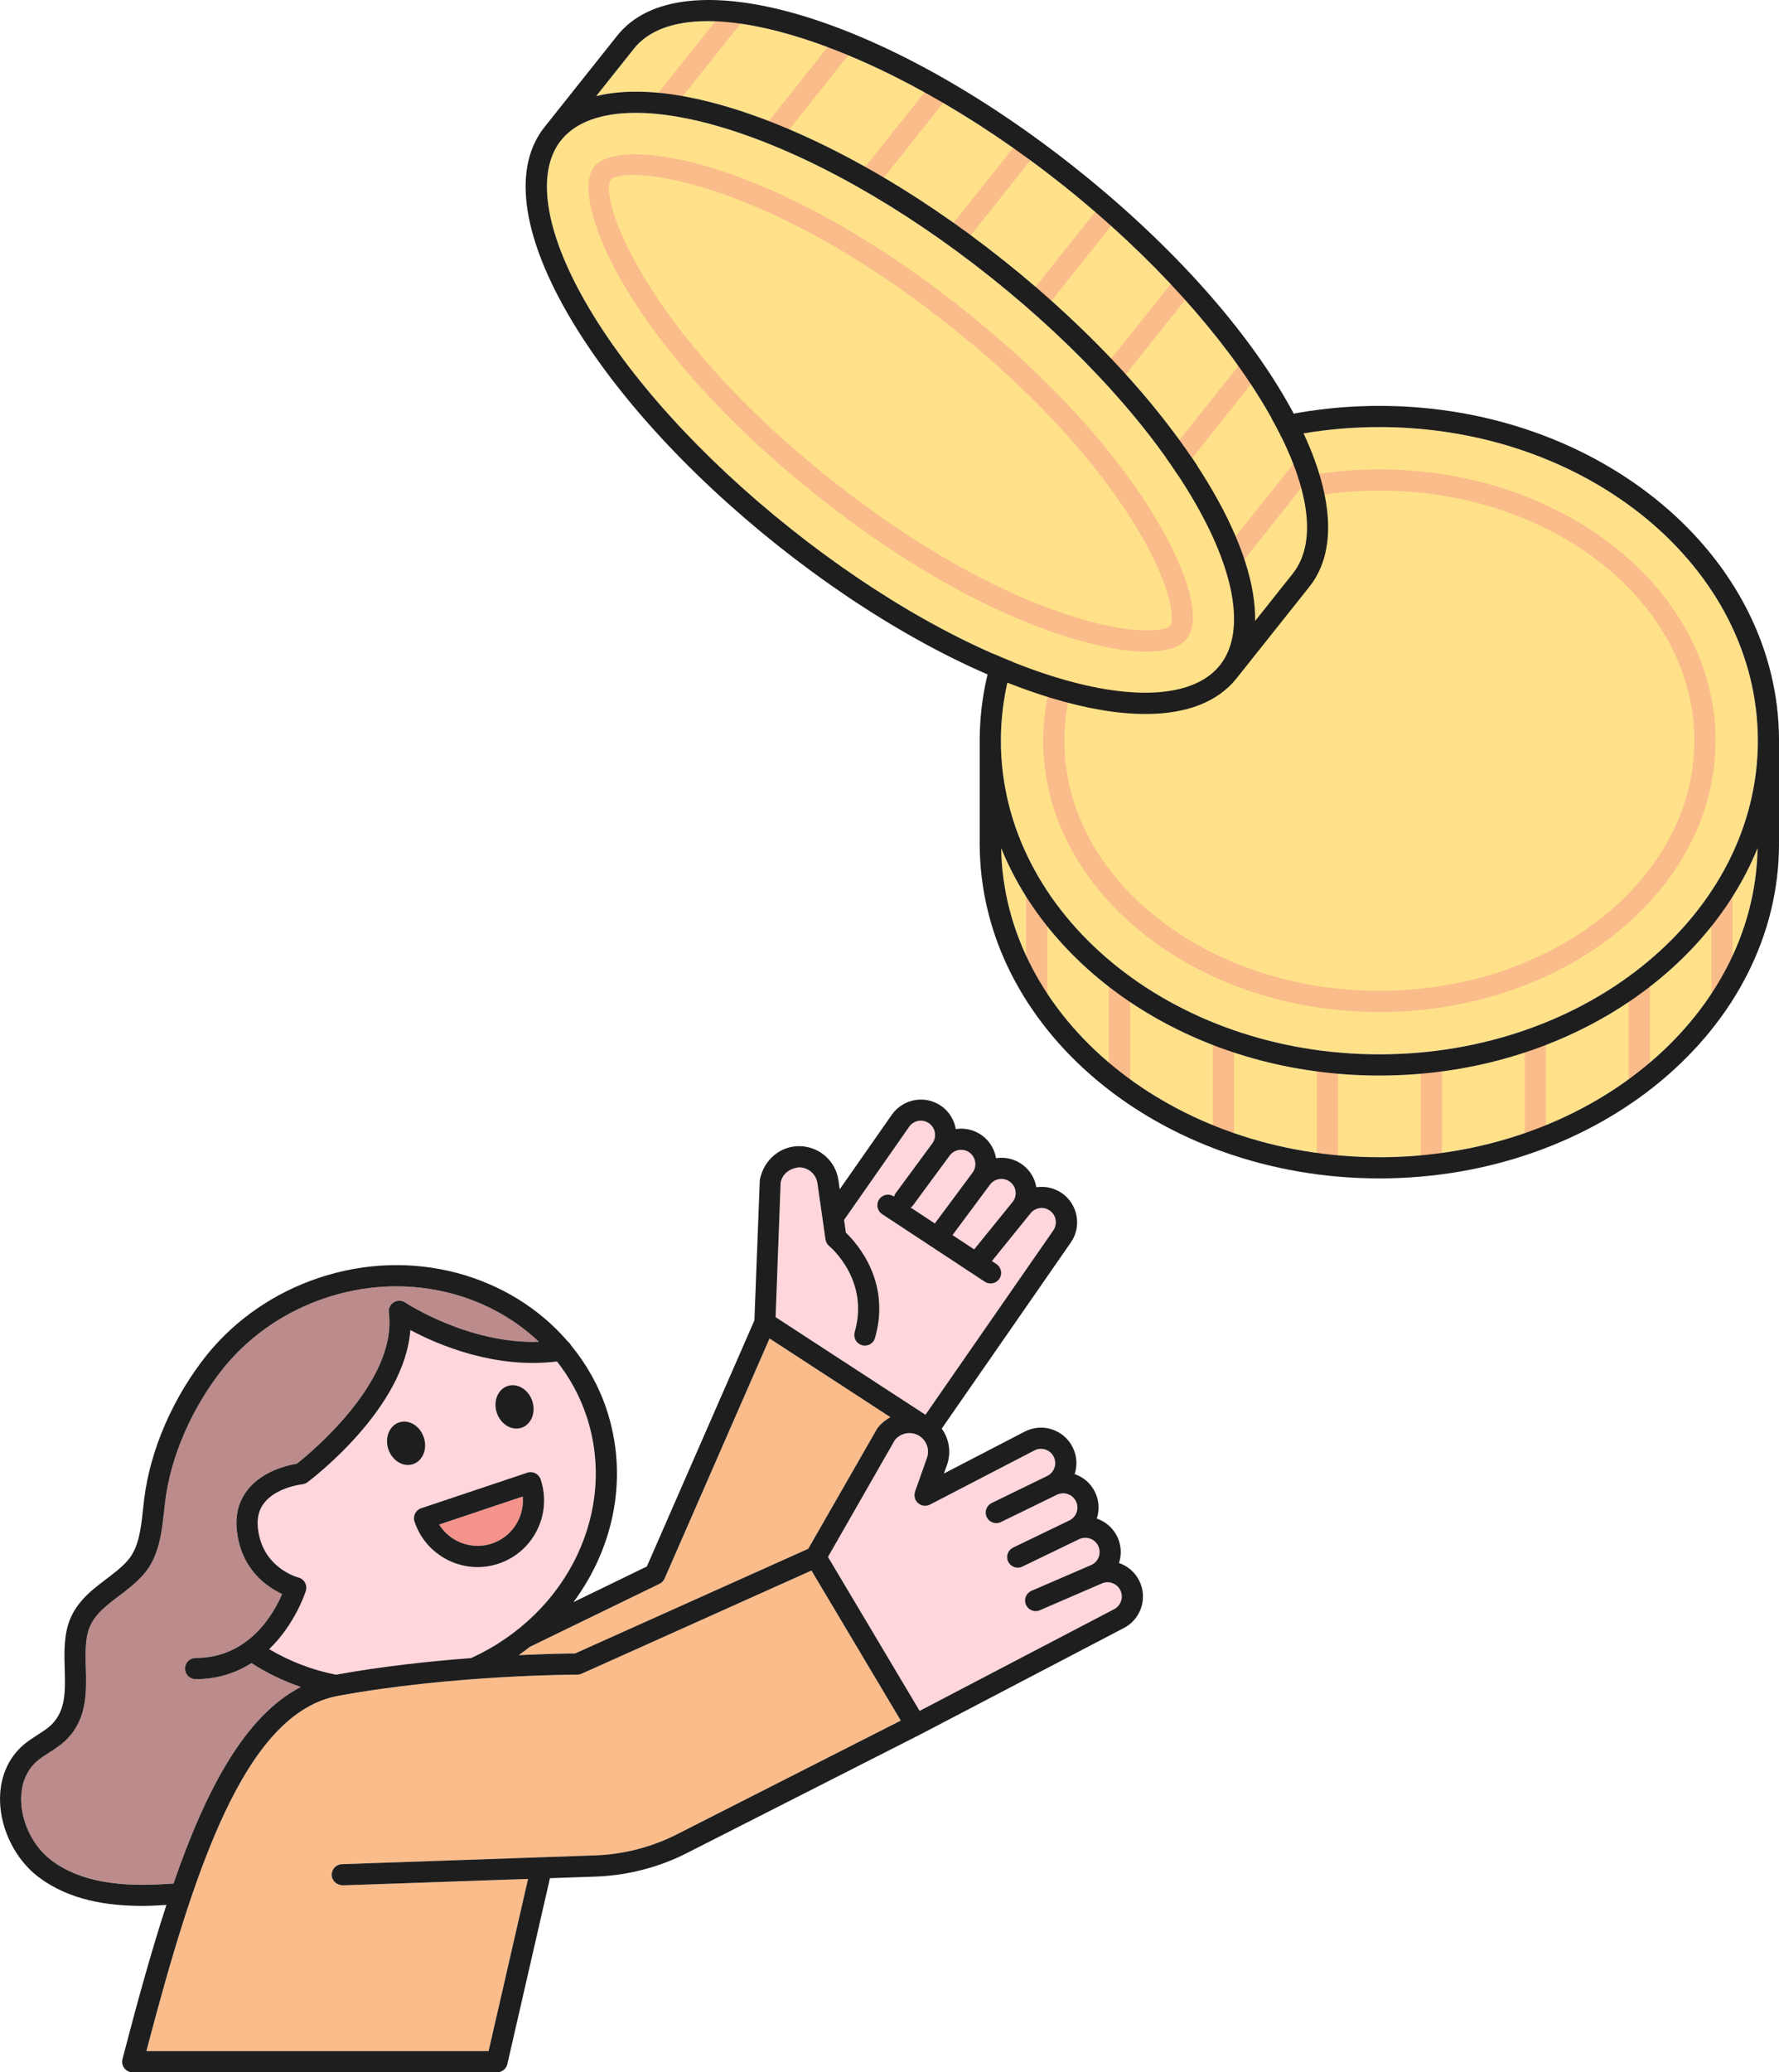 <svg width="268" height="312" viewBox="0 0 268 312" fill="none" xmlns="http://www.w3.org/2000/svg">
<g clip-path="url(#clip0_22207_772)">
<path d="M207.795 64.295C176.356 64.295 150.778 85.48 150.778 111.517C150.778 137.554 176.356 158.736 207.795 158.736C239.234 158.736 264.814 137.554 264.814 111.517C264.814 85.48 239.236 64.295 207.795 64.295Z" fill="#FFE18A"/>
<path d="M207.795 161.926C181.35 161.926 158.887 147.559 150.82 127.671C151.259 153.398 176.629 174.224 207.795 174.224C238.96 174.224 264.336 153.398 264.775 127.668C256.708 147.554 234.24 161.923 207.795 161.923V161.926Z" fill="#FFE18A"/>
<path d="M156.173 151.73C155.292 151.73 154.579 151.017 154.579 150.136V135.302C154.579 134.422 155.292 133.709 156.173 133.709C157.053 133.709 157.766 134.422 157.766 135.302V150.136C157.766 151.017 157.053 151.73 156.173 151.73Z" fill="#FABC8B"/>
<path d="M168.645 164.924C167.764 164.924 167.052 164.211 167.052 163.331V147.846C167.052 146.965 167.764 146.252 168.645 146.252C169.525 146.252 170.238 146.965 170.238 147.846V163.331C170.238 164.211 169.525 164.924 168.645 164.924Z" fill="#FABC8B"/>
<path d="M184.304 173.333C183.423 173.333 182.711 172.62 182.711 171.739V156.254C182.711 155.374 183.423 154.661 184.304 154.661C185.184 154.661 185.897 155.374 185.897 156.254V171.739C185.897 172.62 185.184 173.333 184.304 173.333Z" fill="#FABC8B"/>
<path d="M199.965 176.414C199.085 176.414 198.372 175.701 198.372 174.82V160.684C198.372 159.803 199.085 159.09 199.965 159.09C200.846 159.09 201.558 159.803 201.558 160.684V174.82C201.558 175.701 200.846 176.414 199.965 176.414Z" fill="#FABC8B"/>
<path d="M215.627 176.065C214.746 176.065 214.033 175.352 214.033 174.472V160.335C214.033 159.454 214.746 158.741 215.627 158.741C216.507 158.741 217.22 159.454 217.22 160.335V174.472C217.22 175.352 216.507 176.065 215.627 176.065Z" fill="#FABC8B"/>
<path d="M231.285 173.152C230.405 173.152 229.692 172.439 229.692 171.558V156.983C229.692 156.102 230.405 155.389 231.285 155.389C232.166 155.389 232.879 156.102 232.879 156.983V171.558C232.879 172.439 232.166 173.152 231.285 173.152Z" fill="#FABC8B"/>
<path d="M246.947 164.924C246.066 164.924 245.354 164.211 245.354 163.331V148.729C245.354 147.848 246.066 147.135 246.947 147.135C247.827 147.135 248.54 147.848 248.54 148.729V163.331C248.54 164.211 247.827 164.924 246.947 164.924Z" fill="#FABC8B"/>
<path d="M259.419 151.73C258.539 151.73 257.826 151.017 257.826 150.136V135.728C257.826 134.848 258.539 134.135 259.419 134.135C260.3 134.135 261.012 134.848 261.012 135.728V150.136C261.012 151.017 260.3 151.73 259.419 151.73Z" fill="#FABC8B"/>
<path d="M207.797 152.365C179.873 152.365 157.151 134.042 157.151 111.517C157.151 88.992 179.873 70.669 207.797 70.669C235.722 70.669 258.438 88.992 258.438 111.517C258.438 134.042 235.722 152.365 207.797 152.365ZM207.797 73.858C181.629 73.858 160.34 90.753 160.34 111.517C160.34 132.281 181.629 149.176 207.797 149.176C233.966 149.176 255.251 132.281 255.251 111.517C255.251 90.753 233.963 73.858 207.797 73.858Z" fill="#FABC8B"/>
<path d="M207.795 61.108C174.597 61.108 147.589 83.721 147.589 111.519V127.004C147.589 154.8 174.594 177.416 207.795 177.416C240.995 177.416 268.003 154.803 268.003 127.004V111.519C268.003 83.724 240.992 61.108 207.795 61.108ZM207.795 174.226C176.629 174.226 151.256 153.401 150.82 127.673C158.887 147.559 181.352 161.928 207.795 161.928C234.237 161.928 256.705 147.559 264.775 127.673C264.336 153.401 238.965 174.229 207.795 174.229V174.226ZM207.795 158.739C176.356 158.739 150.778 137.557 150.778 111.519C150.778 85.482 176.356 64.298 207.795 64.298C239.234 64.298 264.814 85.482 264.814 111.519C264.814 137.557 239.236 158.739 207.795 158.739Z" fill="#1E1E1E"/>
<path d="M137.183 181.804L140.847 184.216C140.873 184.174 140.878 184.128 140.906 184.089L146.525 176.53V176.525C147.22 175.564 147 174.216 146.042 173.521C145.583 173.188 145.025 173.049 144.441 173.144C143.876 173.235 143.38 173.539 143.044 174.004L137.487 181.548C137.405 181.661 137.283 181.723 137.18 181.806L137.183 181.804Z" fill="#FFD6DB"/>
<path d="M61.817 200.243C60.949 212.094 46.956 222.683 46.313 223.16C46.086 223.331 45.809 223.439 45.525 223.468C45.484 223.473 41.719 223.896 39.849 226.21C39.013 227.251 38.685 228.514 38.853 230.074C39.498 236.089 44.88 237.481 44.931 237.493C45.355 237.597 45.719 237.871 45.933 238.248C46.15 238.627 46.204 239.079 46.081 239.495C46.057 239.575 44.531 244.456 40.552 248.283C43.612 250.112 47.038 251.442 50.625 252.134C57.608 250.863 64.817 250.096 70.96 249.634C85.612 242.953 93.075 227.31 88.329 213.13C87.314 210.103 85.796 207.378 83.911 204.977C74.532 206.128 65.941 202.446 61.817 200.24V200.243ZM76.458 208.675C77.933 208.182 79.601 209.186 80.182 210.922C80.763 212.657 80.04 214.465 78.563 214.961C77.088 215.454 75.42 214.449 74.839 212.714C74.258 210.978 74.981 209.171 76.458 208.677V208.675ZM58.501 218.189C57.92 216.453 58.643 214.646 60.12 214.152C61.595 213.659 63.263 214.664 63.844 216.399C64.425 218.135 63.702 219.942 62.225 220.436C60.75 220.929 59.082 219.924 58.501 218.189ZM81.447 222.724C83.203 227.964 80.37 233.653 75.133 235.409C74.088 235.761 73.011 235.936 71.939 235.936C70.408 235.936 68.89 235.582 67.482 234.88C65.086 233.684 63.299 231.631 62.449 229.092C62.17 228.258 62.617 227.352 63.451 227.075L79.43 221.722C79.828 221.585 80.267 221.613 80.647 221.807C81.026 221.993 81.313 222.326 81.447 222.726V222.724Z" fill="#FFD6DB"/>
<path d="M66.152 229.534C67.787 232.15 71.061 233.413 74.119 232.393C77.168 231.368 79.025 228.387 78.754 225.312L66.152 229.537V229.534Z" fill="#F4938B"/>
<path d="M158.646 185.305C159.359 184.321 159.142 182.976 158.179 182.284C157.712 181.945 157.149 181.803 156.583 181.904C156.018 181.997 155.519 182.302 155.184 182.769L149.435 189.869L150.112 190.313C150.851 190.798 151.052 191.785 150.569 192.521C150.262 192.988 149.753 193.239 149.237 193.239C148.935 193.239 148.63 193.154 148.361 192.978L132.896 182.798C132.158 182.312 131.956 181.326 132.439 180.59C132.924 179.848 133.919 179.647 134.647 180.133L134.693 180.164C134.745 179.985 134.815 179.81 134.931 179.655L140.472 172.134C141.157 171.174 140.94 169.833 139.984 169.141C139.024 168.444 137.678 168.661 136.984 169.627L127.163 183.673L127.437 185.587C129.103 187.18 134.267 192.963 131.827 201.441C131.626 202.138 130.99 202.593 130.296 202.593C130.149 202.593 130.004 202.575 129.854 202.531C129.01 202.288 128.522 201.405 128.764 200.558C131.003 192.782 125.175 187.816 124.927 187.612C124.623 187.356 124.421 187 124.364 186.61L123.156 178.167C122.96 176.791 121.81 175.778 120.419 175.755C119.04 175.879 117.883 176.685 117.617 178.025L116.858 198.316L139.432 213.011L158.654 185.311L158.646 185.305Z" fill="#FFD6DB"/>
<path d="M78.134 249.198C82.501 248.988 85.628 248.947 86.632 248.942L121.761 233.181L132.181 215.018C132.744 214.307 133.415 213.77 134.136 213.367L115.928 201.516L100.122 237.659C99.97 238.007 99.698 238.289 99.36 238.457L79.81 247.953C79.265 248.382 78.71 248.8 78.134 249.2V249.198Z" fill="#FABC8B"/>
<path d="M146.758 188.105L152.601 180.892C152.934 180.429 153.069 179.866 152.978 179.303C152.885 178.738 152.581 178.239 152.116 177.904C151.643 177.565 151.057 177.431 150.512 177.524C149.947 177.614 149.451 177.922 149.118 178.387L143.489 185.956L146.755 188.107L146.758 188.105Z" fill="#FFD6DB"/>
<path d="M87.632 251.984C87.425 252.077 87.203 252.124 86.978 252.124C86.792 252.124 68.074 252.16 50.927 255.321C36.779 257.924 29.123 281.89 22.052 308.811H73.602L79.547 282.884L51.619 283.853C50.754 283.796 50 283.192 49.969 282.316C49.941 281.436 50.63 280.697 51.506 280.666L81.486 279.625H81.53L89.672 279.341C93.93 279.191 98.185 278.096 101.976 276.17L135.7 259.045L122.244 236.455L87.629 251.984H87.632Z" fill="#FABC8B"/>
<path d="M26.133 283.589C31.085 269.246 36.947 258.329 45.311 253.975C42.675 253.069 40.175 251.865 37.884 250.38C35.64 251.806 32.88 252.8 29.471 252.8C28.591 252.8 27.878 252.087 27.878 251.207C27.878 250.326 28.591 249.613 29.471 249.613C37.492 249.613 41.234 242.95 42.504 239.978C40.214 238.919 36.312 236.282 35.684 230.42C35.423 227.997 35.997 225.906 37.383 224.193C39.635 221.42 43.385 220.586 44.717 220.366C46.914 218.628 59.896 207.9 58.579 197.622C58.501 197.002 58.79 196.392 59.322 196.064C59.857 195.734 60.533 195.749 61.05 196.095C61.151 196.162 70.519 202.34 81.189 202.014C73.207 194.417 60.83 191.457 48.993 195.421C42.907 197.464 37.608 201.103 33.67 205.948C28.929 211.875 25.727 219.206 24.88 226.066L24.715 227.525C24.364 230.769 23.961 234.443 21.539 237.137C20.413 238.39 19.124 239.368 17.874 240.314C15.643 242.008 13.717 243.467 13.157 246.104C12.829 247.638 12.878 249.345 12.929 251.153C13.03 254.678 13.144 258.673 10.13 261.78C9.283 262.655 8.317 263.275 7.383 263.872C6.776 264.262 6.161 264.646 5.614 265.114C3.974 266.511 3.114 268.66 3.189 271.162C3.295 274.574 5.077 278.068 7.729 280.059C12.953 283.99 20.227 283.997 26.001 283.564C26.047 283.564 26.086 283.582 26.133 283.582V283.589Z" fill="#BC8B8B"/>
<path d="M167.524 238.33C166.985 238.147 166.401 238.191 165.884 238.446L156.648 242.437C155.842 242.79 154.9 242.411 154.554 241.605C154.205 240.797 154.574 239.859 155.385 239.51L164.475 235.585C164.978 235.329 165.358 234.89 165.541 234.351C165.722 233.808 165.68 233.225 165.425 232.711C164.895 231.654 163.604 231.221 162.54 231.75L154.009 235.867C153.231 236.256 152.268 235.918 151.883 235.123C151.501 234.332 151.834 233.38 152.627 232.997L161.123 228.899C162.182 228.369 162.613 227.078 162.083 226.017C161.554 224.96 160.265 224.527 159.202 225.056L150.781 229.16C149.998 229.539 149.038 229.219 148.65 228.426C148.266 227.636 148.594 226.683 149.384 226.296L157.779 222.205C158.29 221.949 158.672 221.508 158.853 220.965C159.036 220.42 158.995 219.839 158.737 219.325C158.481 218.811 158.04 218.429 157.495 218.246C156.96 218.065 156.374 218.106 155.855 218.362L140.08 226.541C140.08 226.541 140.064 226.541 140.057 226.546C139.85 226.649 139.623 226.704 139.385 226.709C139.372 226.709 139.359 226.719 139.344 226.719C139.303 226.719 139.269 226.691 139.23 226.688C139.091 226.678 138.951 226.678 138.812 226.629C138.745 226.606 138.701 226.556 138.639 226.525C138.569 226.492 138.51 226.456 138.445 226.409C138.259 226.278 138.104 226.12 137.991 225.929C137.973 225.9 137.942 225.89 137.926 225.859C137.921 225.849 137.921 225.838 137.919 225.828C137.867 225.727 137.854 225.611 137.826 225.5C137.802 225.41 137.761 225.322 137.756 225.229C137.751 225.164 137.774 225.097 137.779 225.033C137.787 224.891 137.792 224.749 137.839 224.614C137.841 224.607 137.839 224.596 137.841 224.589L139.641 219.506C140.106 218.199 139.556 216.766 138.339 216.1C137.146 215.451 135.659 215.754 134.804 216.813L124.731 234.407L138.538 257.588L167.775 242.31C168.314 242.039 168.699 241.6 168.88 241.052C169.063 240.51 169.019 239.929 168.764 239.415C168.508 238.901 168.066 238.519 167.522 238.335L167.524 238.33Z" fill="#FFD6DB"/>
<path d="M63.844 216.399C63.263 214.664 61.595 213.656 60.12 214.152C58.646 214.646 57.92 216.453 58.501 218.189C59.082 219.924 60.75 220.931 62.225 220.436C63.699 219.942 64.425 218.135 63.844 216.399Z" fill="#1E1E1E"/>
<path d="M78.565 214.961C80.04 214.467 80.765 212.66 80.184 210.922C79.603 209.186 77.935 208.182 76.461 208.675C74.986 209.168 74.261 210.976 74.842 212.711C75.423 214.447 77.091 215.454 78.565 214.958V214.961Z" fill="#1E1E1E"/>
<path d="M168.573 235.324C169.009 233.984 168.906 232.553 168.278 231.288C167.625 229.986 166.507 229.069 165.231 228.628C165.668 227.287 165.564 225.857 164.937 224.591C164.289 223.289 163.171 222.373 161.892 221.934C162.331 220.593 162.228 219.16 161.595 217.897C160.96 216.621 159.865 215.668 158.515 215.216C157.156 214.764 155.716 214.87 154.419 215.513L142.205 221.843L142.657 220.565C143.331 218.654 142.98 216.634 141.869 215.087L161.257 187.147C162.979 184.766 162.44 181.421 160.056 179.696C158.871 178.844 157.456 178.549 156.121 178.748C155.883 177.356 155.129 176.14 153.988 175.316C152.844 174.49 151.45 174.159 150.05 174.371C149.823 173.036 149.1 171.786 147.92 170.933C146.776 170.107 145.389 169.782 143.984 169.991C143.76 168.656 143.034 167.406 141.854 166.553C139.473 164.836 136.129 165.368 134.386 167.778L126.502 179.053L126.311 177.713C125.893 174.779 123.437 172.617 120.473 172.563C117.643 172.501 115.05 174.552 114.461 177.651L113.648 198.794L97.447 235.843L86.392 241.21C92.579 232.871 94.722 222.174 91.353 212.117C90.154 208.538 88.313 205.346 86.031 202.554C85.914 202.342 85.77 202.154 85.579 202.017C76.959 191.945 62.111 187.658 47.984 192.405C41.319 194.641 35.511 198.634 31.194 203.951C31.194 203.951 31.194 203.951 31.194 203.954C31.194 203.954 31.189 203.957 31.186 203.959C26.086 210.335 22.639 218.251 21.722 225.676L21.552 227.187C21.221 230.216 20.911 233.08 19.173 235.012C18.251 236.037 17.139 236.881 15.956 237.775C13.565 239.59 10.851 241.649 10.045 245.443C9.64 247.351 9.696 249.332 9.748 251.245C9.844 254.561 9.926 257.426 7.845 259.566C7.256 260.173 6.487 260.667 5.673 261.188C4.942 261.656 4.209 262.128 3.553 262.689C1.162 264.729 -0.098 267.771 0.01 271.265C0.142 275.604 2.422 280.059 5.815 282.611C10.44 286.094 16.198 286.947 21.477 286.947C22.724 286.947 23.899 286.869 25.071 286.799C22.747 293.932 20.596 301.768 18.453 310.004C18.329 310.479 18.432 310.99 18.732 311.38C19.034 311.773 19.499 312 19.992 312H74.875C75.619 312 76.264 311.486 76.43 310.76L82.849 282.771L89.79 282.53C94.508 282.363 99.226 281.149 103.427 279.016L138.67 261.119C138.67 261.119 138.675 261.113 138.68 261.111H138.686L169.231 245.146C171.865 243.828 172.939 240.616 171.622 237.989C170.995 236.726 169.91 235.781 168.578 235.324H168.573ZM149.118 178.384C149.451 177.919 149.947 177.612 150.512 177.522C151.057 177.429 151.643 177.563 152.116 177.901C152.581 178.237 152.885 178.735 152.978 179.301C153.069 179.864 152.934 180.427 152.601 180.889L146.758 188.102L143.491 185.951L149.12 178.382L149.118 178.384ZM143.047 174.002C143.383 173.537 143.878 173.232 144.444 173.142C145.025 173.046 145.583 173.185 146.045 173.519C147.003 174.213 147.222 175.561 146.528 176.522V176.527L140.909 184.086C140.88 184.125 140.875 184.172 140.849 184.213L137.185 181.801C137.291 181.716 137.41 181.656 137.493 181.543L143.05 173.999L143.047 174.002ZM117.609 178.02C117.873 176.682 119.032 175.874 120.411 175.75C121.803 175.776 122.952 176.786 123.148 178.162L124.357 186.604C124.413 186.994 124.615 187.351 124.919 187.606C125.167 187.813 130.996 192.777 128.757 200.553C128.514 201.4 129.002 202.283 129.846 202.526C129.996 202.57 130.143 202.588 130.288 202.588C130.983 202.588 131.618 202.133 131.819 201.436C134.26 192.955 129.095 187.175 127.429 185.582L127.156 183.668L136.976 169.622C137.671 168.656 139.016 168.439 139.977 169.136C140.932 169.828 141.152 171.169 140.465 172.129L134.923 179.65C134.807 179.807 134.737 179.983 134.686 180.158L134.639 180.127C133.911 179.642 132.917 179.843 132.431 180.584C131.948 181.318 132.152 182.307 132.888 182.793L148.354 192.973C148.622 193.151 148.927 193.234 149.229 193.234C149.745 193.234 150.254 192.981 150.561 192.516C151.044 191.782 150.84 190.793 150.104 190.308L149.428 189.864L155.176 182.764C155.512 182.297 156.01 181.992 156.575 181.899C157.141 181.798 157.706 181.94 158.171 182.279C159.132 182.973 159.351 184.319 158.639 185.3L139.416 213.001L116.842 198.306L117.601 178.015L117.609 178.02ZM99.36 238.454C99.698 238.286 99.97 238.005 100.122 237.656L115.928 201.513L134.136 213.365C133.415 213.768 132.744 214.305 132.181 215.015L121.761 233.178L86.632 248.939C85.628 248.947 82.501 248.988 78.134 249.195C78.71 248.795 79.265 248.376 79.81 247.948L99.36 238.452V238.454ZM83.911 204.979C85.798 207.384 87.317 210.108 88.329 213.132C93.075 227.313 85.612 242.956 70.96 249.637C64.817 250.099 57.605 250.866 50.625 252.136C47.038 251.442 43.612 250.112 40.552 248.286C44.534 244.459 46.057 239.578 46.081 239.498C46.204 239.079 46.153 238.63 45.933 238.25C45.719 237.873 45.355 237.599 44.931 237.496C44.88 237.483 39.496 236.091 38.853 230.076C38.685 228.517 39.01 227.254 39.849 226.213C41.716 223.899 45.484 223.475 45.525 223.47C45.809 223.442 46.086 223.333 46.313 223.163C46.958 222.683 60.949 212.097 61.817 200.245C65.941 202.453 74.529 206.136 83.911 204.982V204.979ZM7.729 280.064C5.077 278.073 3.295 274.579 3.189 271.167C3.114 268.665 3.974 266.516 5.614 265.119C6.161 264.651 6.776 264.267 7.383 263.877C8.32 263.28 9.286 262.66 10.13 261.785C13.144 258.678 13.027 254.68 12.929 251.158C12.878 249.35 12.829 247.643 13.157 246.109C13.717 243.472 15.643 242.013 17.874 240.319C19.122 239.376 20.41 238.395 21.539 237.142C23.961 234.446 24.361 230.774 24.715 227.53L24.88 226.071C25.727 219.212 28.929 211.882 33.67 205.953C37.608 201.108 42.907 197.469 48.993 195.426C60.83 191.46 73.207 194.419 81.189 202.02C70.516 202.345 61.151 196.168 61.05 196.1C60.533 195.754 59.857 195.739 59.322 196.069C58.79 196.397 58.501 197.007 58.579 197.627C59.896 207.905 46.914 218.633 44.717 220.371C43.385 220.588 39.635 221.422 37.383 224.199C35.994 225.911 35.423 228.003 35.684 230.425C36.312 236.287 40.214 238.924 42.504 239.983C41.234 242.956 37.492 249.618 29.471 249.618C28.591 249.618 27.878 250.331 27.878 251.212C27.878 252.093 28.591 252.805 29.471 252.805C32.88 252.805 35.64 251.811 37.884 250.386C40.172 251.87 42.675 253.074 45.311 253.98C36.947 258.335 31.085 269.251 26.133 283.594C26.089 283.594 26.047 283.574 26.001 283.576C20.227 284.01 12.953 284.003 7.729 280.072V280.064ZM101.979 276.17C98.188 278.096 93.932 279.191 89.674 279.341L81.532 279.625H81.488L51.508 280.666C50.63 280.697 49.944 281.435 49.972 282.316C50.003 283.194 50.757 283.799 51.622 283.853L79.549 282.884L73.605 308.81H22.05C29.12 281.893 36.777 257.924 50.925 255.321C68.074 252.16 86.79 252.124 86.976 252.124C87.2 252.124 87.425 252.077 87.629 251.984L122.244 236.455L135.7 259.045L101.976 276.17H101.979ZM168.88 241.05C168.699 241.597 168.314 242.036 167.775 242.307L138.538 257.586L124.731 234.405L134.804 216.81C135.662 215.751 137.149 215.449 138.34 216.097C139.556 216.763 140.103 218.194 139.641 219.503L137.841 224.586C137.841 224.586 137.841 224.601 137.839 224.612C137.795 224.746 137.789 224.888 137.779 225.03C137.777 225.097 137.751 225.162 137.756 225.226C137.761 225.317 137.802 225.405 137.826 225.498C137.854 225.609 137.87 225.722 137.919 225.826C137.924 225.836 137.921 225.846 137.926 225.856C137.942 225.885 137.973 225.898 137.991 225.926C138.105 226.117 138.257 226.275 138.445 226.407C138.51 226.45 138.569 226.489 138.639 226.523C138.701 226.554 138.745 226.603 138.812 226.626C138.952 226.675 139.091 226.675 139.23 226.685C139.269 226.688 139.305 226.716 139.344 226.716C139.357 226.716 139.37 226.706 139.385 226.706C139.623 226.701 139.85 226.647 140.057 226.543C140.064 226.538 140.072 226.543 140.08 226.538L155.855 218.359C156.374 218.104 156.96 218.062 157.495 218.243C158.04 218.427 158.481 218.809 158.737 219.323C158.995 219.837 159.036 220.418 158.853 220.963C158.672 221.505 158.29 221.947 157.779 222.202L149.384 226.293C148.594 226.678 148.263 227.631 148.65 228.424C149.035 229.216 149.998 229.539 150.781 229.157L159.202 225.053C160.266 224.524 161.554 224.96 162.083 226.014C162.613 227.075 162.182 228.367 161.123 228.896L152.627 232.995C151.834 233.377 151.501 234.33 151.883 235.12C152.268 235.918 153.231 236.254 154.009 235.864L162.54 231.747C163.604 231.218 164.898 231.654 165.425 232.708C165.68 233.222 165.722 233.808 165.541 234.348C165.358 234.888 164.978 235.327 164.475 235.582L155.385 239.508C154.577 239.856 154.205 240.794 154.554 241.602C154.9 242.408 155.842 242.788 156.648 242.434L165.885 238.444C166.401 238.188 166.987 238.144 167.524 238.328C168.069 238.511 168.511 238.893 168.766 239.407C169.022 239.921 169.066 240.502 168.883 241.044L168.88 241.05Z" fill="#1E1E1E"/>
<path d="M79.428 221.722L63.449 227.075C62.615 227.352 62.165 228.258 62.447 229.092C63.296 231.629 65.083 233.684 67.48 234.88C68.887 235.58 70.405 235.936 71.937 235.936C73.008 235.936 74.085 235.761 75.131 235.409C80.368 233.653 83.201 227.964 81.445 222.724C81.31 222.326 81.024 221.993 80.644 221.805C80.264 221.611 79.825 221.582 79.428 221.719V221.722ZM74.119 232.39C71.061 233.41 67.787 232.148 66.152 229.531L78.754 225.306C79.025 228.382 77.168 231.365 74.119 232.388V232.39Z" fill="#1E1E1E"/>
<path d="M149.213 41.711C135.775 31.014 121.516 23.041 109.062 19.258C104.06 17.74 99.575 16.988 95.773 16.988C90.604 16.988 86.702 18.38 84.515 21.13C80.714 25.903 82.056 34.779 88.195 45.476C94.676 56.767 105.645 68.877 119.084 79.571C132.522 90.268 146.781 98.24 159.235 102.024C171.041 105.611 179.986 104.921 183.782 100.149C187.583 95.374 186.24 86.5 180.102 75.8C173.621 64.512 162.651 52.403 149.213 41.708V41.711Z" fill="#FFE18A"/>
<path d="M160.188 27.922C133.276 6.503 103.649 -2.921 95.484 7.347L89.814 14.475C95.009 13.192 101.86 13.739 109.989 16.208C122.82 20.105 137.456 28.274 151.202 39.213C164.947 50.156 176.195 62.585 182.868 74.217C187.098 81.588 189.169 88.14 189.083 93.491L194.757 86.363C202.924 76.1 187.095 49.334 160.191 27.922H160.188Z" fill="#FFE18A"/>
<path d="M100.086 17.006C99.737 17.006 99.386 16.895 99.092 16.66C98.405 16.11 98.289 15.105 98.836 14.418L109.369 1.185C109.924 0.493 110.926 0.385 111.61 0.93C112.297 1.48 112.414 2.485 111.866 3.171L101.333 16.404C101.015 16.8 100.551 17.006 100.086 17.006Z" fill="#FABC8B"/>
<path d="M116.752 21.216C116.403 21.216 116.052 21.105 115.758 20.87C115.071 20.32 114.955 19.315 115.502 18.628L126.035 5.395C126.59 4.708 127.595 4.594 128.276 5.139C128.963 5.689 129.079 6.694 128.532 7.381L117.999 20.614C117.681 21.009 117.217 21.216 116.752 21.216Z" fill="#FABC8B"/>
<path d="M131.083 28.362C130.735 28.362 130.384 28.251 130.089 28.016C129.402 27.468 129.286 26.461 129.834 25.774L140.364 12.541C140.914 11.849 141.921 11.74 142.605 12.285C143.292 12.833 143.408 13.84 142.861 14.527L132.331 27.76C132.016 28.155 131.548 28.362 131.083 28.362Z" fill="#FABC8B"/>
<path d="M144.341 36.85C143.992 36.85 143.641 36.739 143.347 36.504C142.66 35.954 142.543 34.95 143.091 34.263L153.624 21.03C154.182 20.343 155.181 20.232 155.865 20.774C156.552 21.324 156.668 22.329 156.121 23.016L145.588 36.249C145.27 36.644 144.805 36.85 144.341 36.85Z" fill="#FABC8B"/>
<path d="M156.333 46.93C155.984 46.93 155.633 46.819 155.339 46.584C154.652 46.034 154.535 45.029 155.083 44.342L165.616 31.109C166.174 30.422 167.176 30.309 167.857 30.854C168.544 31.404 168.66 32.408 168.113 33.095L157.58 46.328C157.262 46.724 156.797 46.93 156.333 46.93Z" fill="#FABC8B"/>
<path d="M167.648 57.864C167.3 57.864 166.948 57.754 166.654 57.519C165.967 56.971 165.851 55.964 166.398 55.277L176.929 42.044C177.476 41.357 178.489 41.246 179.17 41.788C179.857 42.336 179.973 43.343 179.426 44.03L168.895 57.263C168.58 57.658 168.113 57.864 167.648 57.864Z" fill="#FABC8B"/>
<path d="M177.827 70.225C177.479 70.225 177.128 70.114 176.833 69.879C176.146 69.331 176.03 68.324 176.578 67.637L187.108 54.404C187.658 53.717 188.665 53.606 189.349 54.148C190.036 54.696 190.153 55.703 189.605 56.39L179.075 69.623C178.76 70.018 178.292 70.225 177.827 70.225Z" fill="#FABC8B"/>
<path d="M185.861 85.281C185.512 85.281 185.161 85.17 184.867 84.935C184.18 84.387 184.064 83.38 184.611 82.693L195.141 69.46C195.692 68.768 196.701 68.66 197.383 69.204C198.07 69.752 198.186 70.759 197.639 71.446L187.108 84.679C186.793 85.074 186.326 85.281 185.861 85.281Z" fill="#FABC8B"/>
<path d="M172.722 98.098C169.342 98.101 164.877 97.254 159.77 95.572C151.726 92.93 138.828 87.143 123.052 74.587C94.165 51.594 85.736 29.836 89.501 25.1C93.274 20.366 116.362 23.703 145.247 46.695C161.022 59.254 169.559 70.527 173.939 77.773C179.134 86.363 180.996 93.416 178.793 96.179C177.776 97.463 175.656 98.098 172.722 98.098ZM95.319 26.332C93.496 26.332 92.355 26.631 91.996 27.088C90.191 29.356 96.44 49.332 125.038 72.092C140.444 84.354 152.973 89.984 160.766 92.548C170.953 95.898 175.72 94.927 176.299 94.196C176.885 93.465 176.758 88.605 171.209 79.424C166.964 72.404 158.667 61.457 143.259 49.195C120.437 31.024 102.531 26.332 95.319 26.332Z" fill="#FABC8B"/>
<path d="M162.174 25.425C132.937 2.156 102.547 -6.65 92.987 5.361L82.018 19.147C77.292 25.084 78.506 34.999 85.429 47.064C92.107 58.696 103.35 71.126 117.095 82.068C130.841 93.008 145.477 101.176 158.308 105.074C163.638 106.693 168.425 107.496 172.554 107.496C178.736 107.496 183.444 105.693 186.277 102.135L197.249 88.346C206.808 76.33 191.402 48.691 162.171 25.425H162.174ZM183.782 100.149C179.984 104.921 171.041 105.608 159.235 102.024C146.781 98.24 132.522 90.268 119.084 79.571C105.645 68.876 94.676 56.767 88.195 45.476C82.056 34.779 80.714 25.903 84.515 21.13C86.702 18.377 90.604 16.988 95.773 16.988C99.575 16.988 104.06 17.739 109.062 19.258C121.516 23.041 135.775 31.014 149.213 41.711C162.651 52.405 173.621 64.515 180.102 75.803C186.24 86.502 187.583 95.376 183.782 100.151V100.149ZM194.754 86.36L189.081 93.488C189.166 88.137 187.095 81.585 182.865 74.215C176.193 62.583 164.945 50.153 151.199 39.211C137.454 28.271 122.818 20.103 109.986 16.206C101.857 13.737 95.007 13.189 89.811 14.473L95.482 7.345C103.647 -2.923 133.273 6.5 160.183 27.92C187.09 49.332 202.919 76.095 194.749 86.36H194.754Z" fill="#1E1E1E"/>
</g>
<defs>
<clipPath id="clip0_22207_772">
<rect width="268" height="312" fill="white"/>
</clipPath>
</defs>
</svg>
